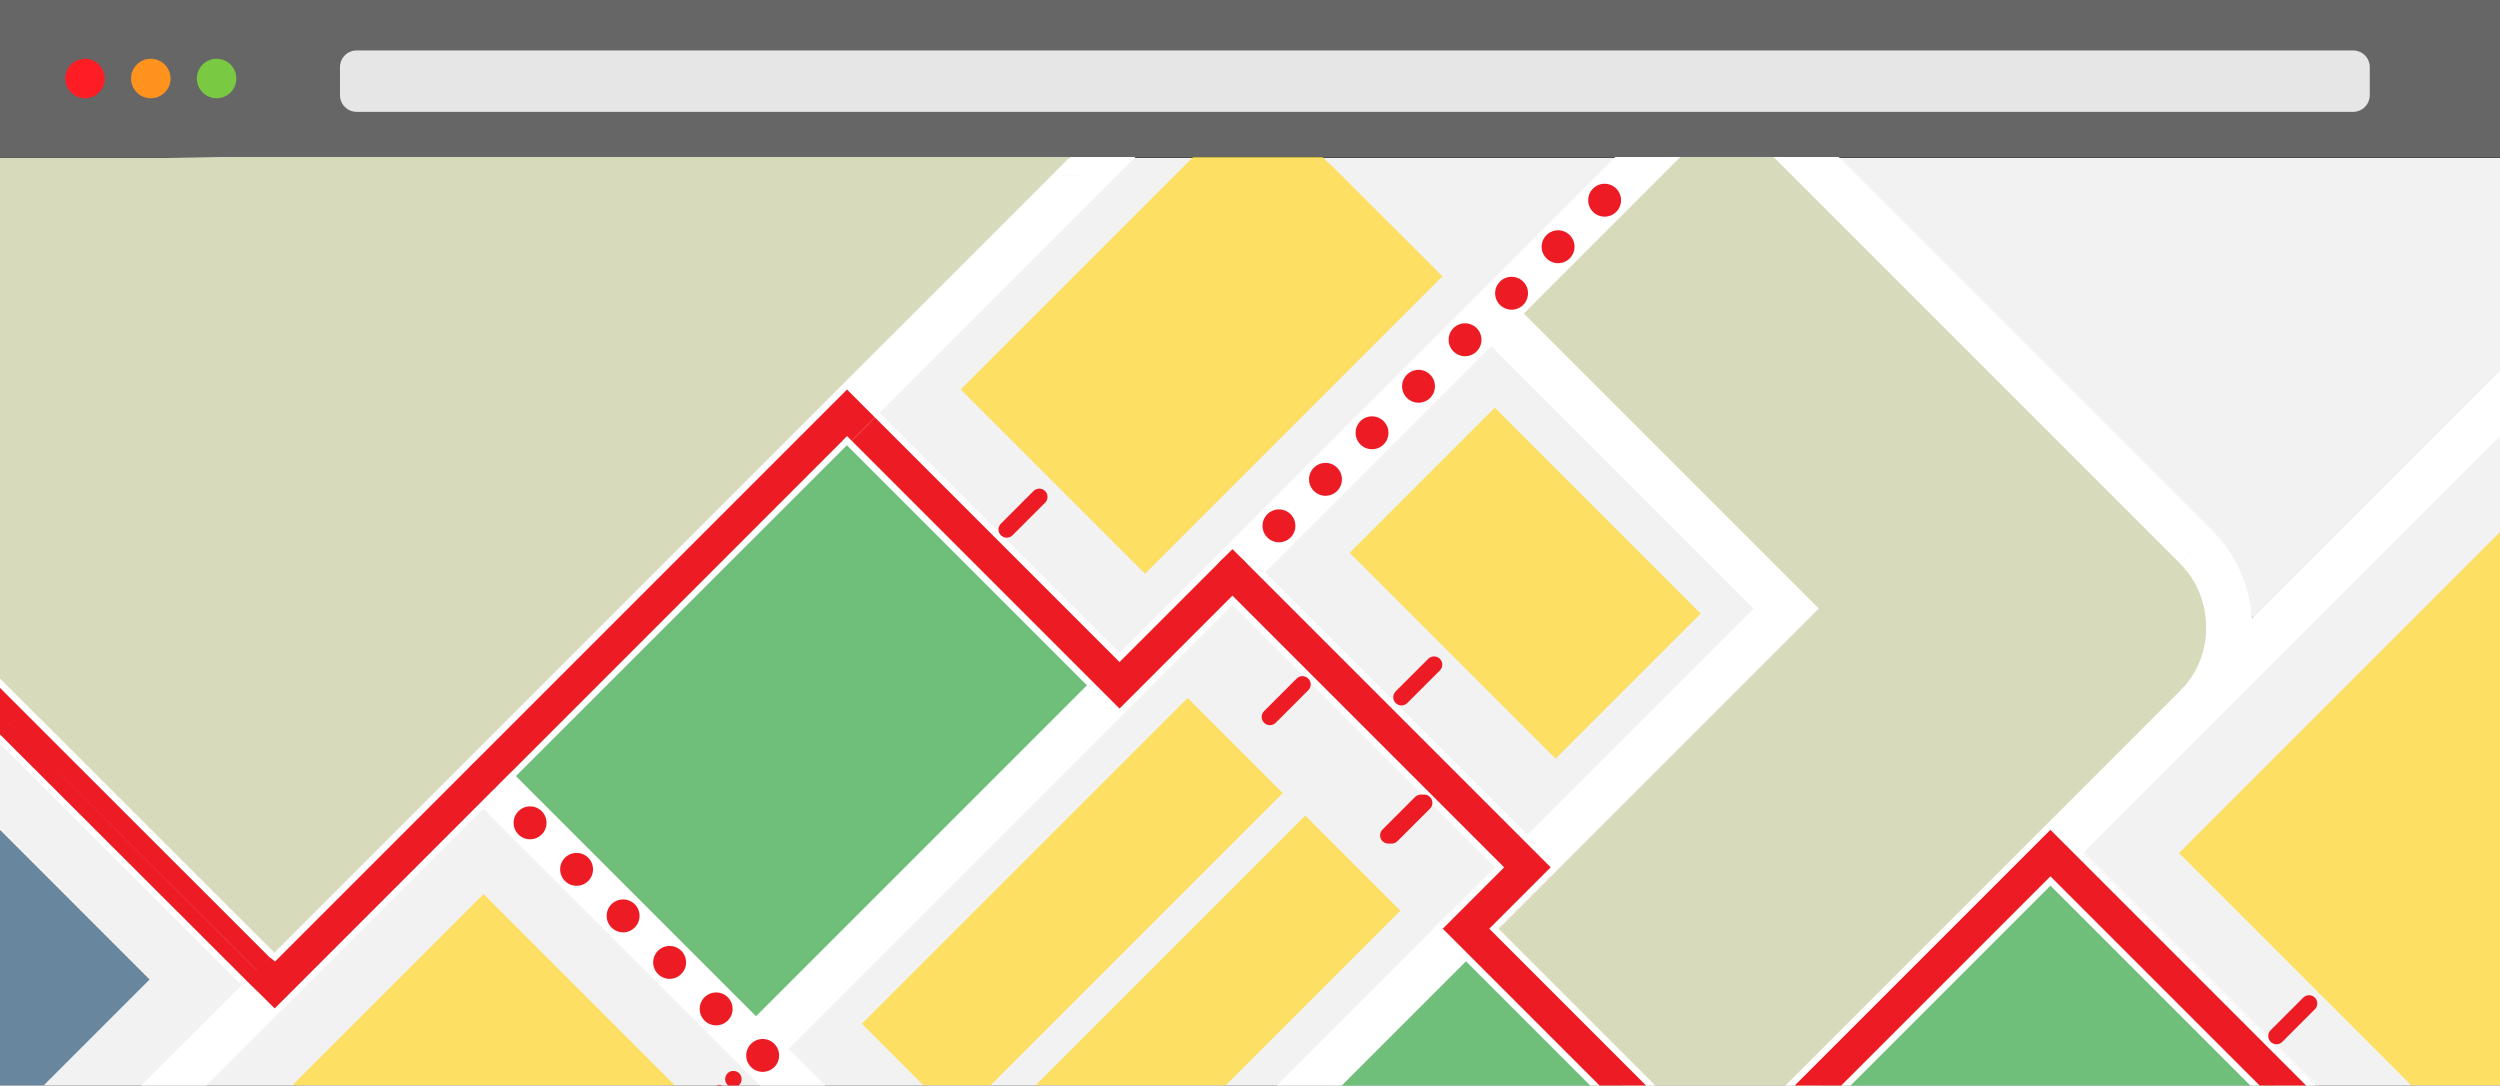 <?xml version="1.0" encoding="utf-8"?>
<!-- Generator: Adobe Illustrator 16.0.0, SVG Export Plug-In . SVG Version: 6.00 Build 0)  -->
<!DOCTYPE svg PUBLIC "-//W3C//DTD SVG 1.1//EN" "http://www.w3.org/Graphics/SVG/1.1/DTD/svg11.dtd">
<svg version="1.1" id="Layer_1" xmlns="http://www.w3.org/2000/svg" xmlns:xlink="http://www.w3.org/1999/xlink" x="0px" y="0px"
	 width="760px" height="330px" viewBox="0 0 760 330" enable-background="new 0 0 760 330" xml:space="preserve">
<rect x="0" y="0" width="760" height="330" fill="#333333" stroke="none"/>
<g>
	<defs>
		<rect id="SVGID_1_" width="760" height="330"/>
	</defs>
	<clipPath id="SVGID_2_">
		<use xlink:href="#SVGID_1_"  overflow="visible"/>
	</clipPath>
	<rect y="48" clip-path="url(#SVGID_2_)" fill="#F2F2F2" width="760" height="282"/>
	<polygon clip-path="url(#SVGID_2_)" fill="#D7DABB" points="50,48 0,48 0,206.296 83.402,289.601 329.545,43.505 	"/>
	<polygon clip-path="url(#SVGID_2_)" fill="#D7DABB" points="497.833,50.833 452.456,96.21 474.622,118.377 542.123,185.878 
		445.666,282.334 493.127,330 552.029,330 689.745,192.284 525.73,28.27 	"/>
	
		<rect x="185.358" y="144.141" transform="matrix(0.707 0.707 -0.707 0.707 228.727 -107.118)" clip-path="url(#SVGID_2_)" fill="#6FBF7B" width="116.617" height="156.797"/>
	<path clip-path="url(#SVGID_2_)" fill="#6FBF7B" d="M406.966,330h86.281l-43.204-43.078L406.966,330z M554.006,330h137.209
		l-67.881-66.334L554.006,330z"/>
	<polygon clip-path="url(#SVGID_2_)" fill="#FFFFFF" points="229.833,328.732 142.05,240.95 151.95,231.05 229.833,308.934 
		330.434,208.333 252.55,130.449 262.45,120.55 350.232,208.333 	"/>
	<path clip-path="url(#SVGID_2_)" fill="#FFFFFF" d="M542.768,330h19.799L760,132.566v-19.799L542.768,330z M448.383,100.283
		L533.101,185l-97.333,97.333L483.434,330h19.799l-47.666-47.667L552.899,185l-94.616-94.616L448.383,100.283z"/>
	<polygon clip-path="url(#SVGID_2_)" fill="#FFFFFF" points="345.283,213.283 335.383,203.384 505.161,33.608 525.441,14.209 
		672.555,161.321 662.654,171.221 525.225,33.79 514.895,43.672 	"/>
	<polygon clip-path="url(#SVGID_2_)" fill="#FFFFFF" points="618.383,264.283 684.1,330 703.9,330 628.283,254.383 	"/>
	<g clip-path="url(#SVGID_2_)">
		<defs>
			<rect id="SVGID_3_" width="760" height="330"/>
		</defs>
		<clipPath id="SVGID_4_">
			<use xlink:href="#SVGID_3_"  overflow="visible"/>
		</clipPath>
		
			<rect x="591.024" y="330.332" transform="matrix(0.707 0.707 -0.707 0.707 443.946 -397.115)" clip-path="url(#SVGID_4_)" fill="none" stroke="#FFFFFF" stroke-miterlimit="10" width="220.617" height="14.001"/>
	</g>
	<path clip-path="url(#SVGID_2_)" fill="#FFFFFF" d="M224.883,323.783L231.1,330h19.8l-16.117-16.117L224.883,323.783z M388.1,330
		H407.9l42.717-42.717l-9.901-9.901L388.1,330z"/>
	
		<rect x="356.096" y="211.833" transform="matrix(0.707 0.707 -0.707 0.707 277.61 -232.537)" clip-path="url(#SVGID_2_)" fill="#FFFFFF" width="126.808" height="14.001"/>
	<g clip-path="url(#SVGID_2_)">
		<defs>
			<rect id="SVGID_5_" width="760" height="330"/>
		</defs>
		<clipPath id="SVGID_6_">
			<use xlink:href="#SVGID_5_"  overflow="visible"/>
		</clipPath>
		<path clip-path="url(#SVGID_6_)" fill="#FFFFFF" d="M672.782,219.783l-9.898-9.9c5.072-5.071,7.837-11.922,7.788-19.289
			c-0.051-7.373-2.902-14.258-8.029-19.385l9.9-9.9c7.745,7.747,12.053,18.113,12.128,29.189
			C684.747,201.642,680.525,212.041,672.782,219.783"/>
		<g opacity="0.75" clip-path="url(#SVGID_6_)">
			<g>
				<defs>
					<rect id="SVGID_7_" x="40.795" y="271.796" width="212.409" height="106.204"/>
				</defs>
				<clipPath id="SVGID_8_">
					<use xlink:href="#SVGID_7_"  overflow="visible"/>
				</clipPath>
				<polygon clip-path="url(#SVGID_8_)" fill="#FFD833" points="147,378 40.796,378 147,271.796 253.204,378 				"/>
			</g>
		</g>
		<g opacity="0.75" clip-path="url(#SVGID_6_)">
			<g>
				<defs>
					<rect id="SVGID_9_" x="662.416" y="161.749" width="97.584" height="195.168"/>
				</defs>
				<clipPath id="SVGID_10_">
					<use xlink:href="#SVGID_9_"  overflow="visible"/>
				</clipPath>
				<polygon clip-path="url(#SVGID_10_)" fill="#FFD833" points="760,356.917 662.416,259.333 760,161.75 760,276.167 				"/>
			</g>
		</g>
		<g opacity="0.75" clip-path="url(#SVGID_6_)">
			<g>
				<defs>
					<rect id="SVGID_11_" x="255.878" y="206.126" width="140.082" height="140.082"/>
				</defs>
				<clipPath id="SVGID_12_">
					<use xlink:href="#SVGID_11_"  overflow="visible"/>
				</clipPath>
				
					<rect x="247.311" y="255.722" transform="matrix(-0.707 0.707 -0.707 -0.707 751.658 240.987)" clip-path="url(#SVGID_12_)" fill="#FFD833" width="157.215" height="40.891"/>
			</g>
		</g>
		<g opacity="0.75" clip-path="url(#SVGID_6_)">
			<g>
				<defs>
					<rect id="SVGID_13_" x="291.628" y="241.876" width="140.082" height="140.082"/>
				</defs>
				<clipPath id="SVGID_14_">
					<use xlink:href="#SVGID_13_"  overflow="visible"/>
				</clipPath>
				
					<rect x="283.061" y="291.472" transform="matrix(-0.707 0.707 -0.707 -0.707 837.966 276.737)" clip-path="url(#SVGID_14_)" fill="#FFD833" width="157.215" height="40.891"/>
			</g>
		</g>
		<g opacity="0.75" clip-path="url(#SVGID_6_)">
			<g>
				<defs>
					<rect id="SVGID_15_" x="410.25" y="123.969" width="106.698" height="106.698"/>
				</defs>
				<clipPath id="SVGID_16_">
					<use xlink:href="#SVGID_15_"  overflow="visible"/>
				</clipPath>
				
					<rect x="432.405" y="133.064" transform="matrix(-0.707 0.707 -0.707 -0.707 916.797 -25.111)" clip-path="url(#SVGID_16_)" fill="#FFD833" width="62.388" height="88.507"/>
			</g>
		</g>
		<g opacity="0.75" clip-path="url(#SVGID_6_)">
			<g>
				<defs>
					<rect id="SVGID_17_" x="292.053" y="28.629" width="146.434" height="145.788"/>
				</defs>
				<clipPath id="SVGID_18_">
					<use xlink:href="#SVGID_17_"  overflow="visible"/>
				</clipPath>
				<polygon clip-path="url(#SVGID_18_)" fill="#FFD833" points="292.053,118.386 381.811,28.628 405.308,50.833 438.488,84.012 
					348.083,174.416 				"/>
			</g>
		</g>
		
			<line clip-path="url(#SVGID_6_)" fill="none" stroke="#ED1C24" stroke-width="5" stroke-linecap="round" stroke-miterlimit="10" stroke-dasharray="0,6" x1="222.95" y1="328.05" x2="213.05" y2="337.95"/>
		
			<line clip-path="url(#SVGID_6_)" fill="none" stroke="#ED1C24" stroke-width="5" stroke-linecap="round" stroke-miterlimit="10" x1="422.051" y1="253.949" x2="431.949" y2="244.051"/>
		
			<line clip-path="url(#SVGID_6_)" fill="none" stroke="#ED1C24" stroke-width="5" stroke-linecap="round" stroke-miterlimit="10" x1="423.051" y1="253.949" x2="432.949" y2="244.051"/>
		
			<line clip-path="url(#SVGID_6_)" fill="none" stroke="#ED1C24" stroke-width="5" stroke-linecap="round" stroke-miterlimit="10" x1="426.051" y1="211.949" x2="435.949" y2="202.051"/>
		
			<line clip-path="url(#SVGID_6_)" fill="none" stroke="#ED1C24" stroke-width="5" stroke-linecap="round" stroke-miterlimit="10" x1="692.05" y1="314.95" x2="701.95" y2="305.05"/>
		
			<line clip-path="url(#SVGID_6_)" fill="none" stroke="#ED1C24" stroke-width="5" stroke-linecap="round" stroke-miterlimit="10" x1="386.051" y1="217.949" x2="395.949" y2="208.051"/>
		
			<line clip-path="url(#SVGID_6_)" fill="none" stroke="#ED1C24" stroke-width="5" stroke-linecap="round" stroke-miterlimit="10" x1="306.05" y1="160.95" x2="315.949" y2="151.05"/>
		<path clip-path="url(#SVGID_6_)" fill="#ED1C24" d="M284.89,380.96c-1.96-1.96-1.96-5.12,0-7.08c1.95-1.95,5.11-1.95,7.07,0
			c1.95,1.96,1.95,5.12,0,7.08c-0.98,0.97-2.26,1.46-3.54,1.46C287.14,382.42,285.859,381.93,284.89,380.96 M270.74,366.81
			c-1.95-1.95-1.95-5.109,0-7.069c1.96-1.95,5.119-1.95,7.07,0c1.96,1.96,1.96,5.119,0,7.069c-0.97,0.98-2.25,1.471-3.53,1.471
			C273,368.28,271.72,367.79,270.74,366.81 M256.6,352.67c-1.951-1.95-1.951-5.11,0-7.07c1.95-1.95,5.12-1.95,7.07,0
			c1.95,1.96,1.95,5.12,0,7.07c-0.981,0.979-2.25,1.47-3.53,1.47C258.859,354.14,257.58,353.649,256.6,352.67 M242.46,338.53
			c-1.95-1.95-1.95-5.12,0-7.07s5.12-1.95,7.07,0c1.95,1.95,1.95,5.12,0,7.07c-0.98,0.979-2.26,1.46-3.54,1.46
			C244.71,339.99,243.43,339.51,242.46,338.53 M228.319,324.39c-1.96-1.95-1.96-5.12,0-7.07c1.951-1.96,5.111-1.96,7.071,0
			c1.95,1.95,1.95,5.12,0,7.07c-0.98,0.97-2.26,1.46-3.54,1.46C230.569,325.85,229.29,325.359,228.319,324.39 M214.17,310.24
			c-1.95-1.95-1.95-5.11,0-7.07c1.96-1.95,5.12-1.95,7.08,0c1.95,1.96,1.95,5.12,0,7.07c-0.98,0.979-2.26,1.47-3.54,1.47
			C216.43,311.71,215.149,311.22,214.17,310.24 M200.03,296.1c-1.95-1.95-1.95-5.109,0-7.069c1.96-1.95,5.119-1.95,7.07,0
			c1.96,1.96,1.96,5.119,0,7.069c-0.97,0.98-2.25,1.47-3.531,1.47C202.29,297.569,201.01,297.08,200.03,296.1 M185.89,281.96
			c-1.951-1.95-1.951-5.12,0-7.07c1.95-1.95,5.12-1.95,7.07,0s1.95,5.12,0,7.07c-0.98,0.979-2.25,1.47-3.53,1.47
			C188.149,283.43,186.87,282.939,185.89,281.96 M171.75,267.819c-1.95-1.949-1.95-5.119,0-7.069c1.95-1.949,5.12-1.949,7.069,0
			c1.951,1.95,1.951,5.12,0,7.069c-0.979,0.981-2.259,1.461-3.539,1.461C174,269.28,172.72,268.801,171.75,267.819 M157.609,253.68
			c-1.96-1.96-1.96-5.12,0-7.08c1.951-1.95,5.111-1.95,7.071,0c1.95,1.96,1.95,5.12,0,7.08c-0.98,0.97-2.26,1.46-3.54,1.46
			C159.859,255.14,158.58,254.649,157.609,253.68 M143.46,239.53c-1.95-1.95-1.95-5.11,0-7.07c1.96-1.95,5.12-1.95,7.08,0
			c1.95,1.96,1.95,5.12,0,7.07c-0.98,0.979-2.26,1.47-3.54,1.47S144.439,240.51,143.46,239.53"/>
		<path clip-path="url(#SVGID_6_)" fill="#ED1C24" d="M371.129,177.54c-1.95-1.96-1.95-5.12,0-7.08c1.951-1.95,5.12-1.95,7.071,0
			c1.949,1.96,1.949,5.12,0,7.08c-0.971,0.97-2.25,1.46-3.531,1.46C373.39,179,372.109,178.51,371.129,177.54 M385.27,163.39
			c-1.95-1.95-1.95-5.11,0-7.07c1.96-1.95,5.12-1.95,7.07,0c1.95,1.96,1.95,5.12,0,7.07c-0.97,0.98-2.25,1.47-3.53,1.47
			S386.249,164.37,385.27,163.39 M399.42,149.25c-1.96-1.95-1.96-5.12,0-7.07c1.95-1.95,5.109-1.95,7.07,0
			c1.949,1.95,1.949,5.12,0,7.07c-0.98,0.98-2.261,1.47-3.54,1.47C401.67,150.72,400.39,150.23,399.42,149.25 M413.56,135.11
			c-1.95-1.95-1.95-5.12,0-7.07c1.95-1.96,5.11-1.96,7.07,0c1.95,1.95,1.95,5.12,0,7.07c-0.98,0.97-2.26,1.46-3.54,1.46
			S414.529,136.08,413.56,135.11 M427.7,120.97c-1.951-1.96-1.951-5.12,0-7.07c1.949-1.96,5.119-1.96,7.069,0
			c1.95,1.95,1.95,5.11,0,7.07c-0.979,0.97-2.26,1.46-3.54,1.46C429.95,122.43,428.67,121.94,427.7,120.97 M441.84,106.82
			c-1.95-1.95-1.95-5.11,0-7.07c1.95-1.95,5.119-1.95,7.07,0c1.949,1.96,1.949,5.12,0,7.07c-0.971,0.98-2.25,1.47-3.53,1.47
			S442.819,107.8,441.84,106.82 M455.979,92.68c-1.95-1.95-1.95-5.12,0-7.07c1.96-1.95,5.12-1.95,7.08,0c1.95,1.95,1.95,5.12,0,7.07
			c-0.979,0.98-2.26,1.47-3.54,1.47C458.24,94.15,456.959,93.66,455.979,92.68 M470.13,78.54c-1.96-1.95-1.96-5.12,0-7.07
			c1.95-1.95,5.11-1.95,7.07,0c1.949,1.95,1.949,5.12,0,7.07c-0.98,0.98-2.261,1.47-3.54,1.47
			C472.38,80.01,471.1,79.52,470.13,78.54 M484.27,64.4c-1.95-1.95-1.95-5.12,0-7.07c1.95-1.96,5.11-1.96,7.07,0
			c1.95,1.95,1.95,5.12,0,7.07c-0.98,0.98-2.26,1.46-3.54,1.46S485.24,65.38,484.27,64.4"/>
		<polygon clip-path="url(#SVGID_6_)" fill="#FFFFFF" points="261.036,121.964 265.985,126.915 373.451,19.449 363.55,9.55 
			319.858,53.241 329.571,53.429 		"/>
		<polygon clip-path="url(#SVGID_6_)" fill="#FFFFFF" points="83.5,306.571 79.964,303.035 78.55,304.45 73.502,299.5 0,372.903 
			0,392.702 258.816,133.985 257.451,132.571 		"/>
		<polygon clip-path="url(#SVGID_6_)" fill="#FFFFFF" points="84.915,291.015 257.5,118.429 261.036,121.964 329.571,53.43 
			319.859,53.241 83.5,289.601 		"/>
		<polygon clip-path="url(#SVGID_6_)" fill="#FFFFFF" points="0,223.269 0,226.098 73.502,299.5 74.867,298.086 		"/>
		<polygon clip-path="url(#SVGID_6_)" fill="#FFFFFF" points="81.987,291.015 83.353,289.6 0,206.297 0,209.126 		"/>
		
			<rect x="73.282" y="300.268" transform="matrix(-0.707 -0.707 0.707 -0.707 -81.953 568.589)" clip-path="url(#SVGID_6_)" fill="#FFFFFF" width="7.001" height="2"/>
		
			<rect x="82.499" y="290.014" transform="matrix(-0.707 0.707 -0.707 -0.707 348.322 437.749)" clip-path="url(#SVGID_6_)" fill="#FFFFFF" width="2.001" height="2"/>
		<g opacity="0.75" clip-path="url(#SVGID_6_)">
			<g>
				<defs>
					<rect id="SVGID_19_" y="252.298" width="45.466" height="90.932"/>
				</defs>
				<clipPath id="SVGID_20_">
					<use xlink:href="#SVGID_19_"  overflow="visible"/>
				</clipPath>
				<polygon clip-path="url(#SVGID_20_)" fill="#3A6182" points="45.466,297.764 0,252.298 0,343.229 				"/>
			</g>
		</g>
		<polygon clip-path="url(#SVGID_6_)" fill="#ED1C24" points="623.333,252.262 523,352.596 452.738,282.333 471.404,263.667 
			374.667,166.929 340.333,201.262 265.986,126.915 258.914,133.986 340.333,215.405 374.667,181.07 457.262,263.667 
			438.596,282.333 523,366.738 623.333,266.404 734.929,378 749.071,378 		"/>
		<polygon clip-path="url(#SVGID_6_)" fill="#ED1C24" points="265.985,126.914 261.036,121.964 257.5,118.422 83.604,292.311 
			81.988,291 80.094,292.883 81.938,291.015 0,209.126 0,216.959 78.052,294.912 77.503,295.458 78.021,294.931 0,216.959 
			0,223.268 74.888,298.058 74.867,298.079 79.965,303.032 83.5,306.569 257.5,132.57 258.915,133.985 		"/>
		<rect y="-1.305" clip-path="url(#SVGID_6_)" fill="#666666" width="762.364" height="49.035"/>
		<path clip-path="url(#SVGID_6_)" fill="#FF1D25" d="M31.84,23.865c0,3.314-2.687,6-6.001,6c-3.315,0-6.002-2.686-6.002-6
			s2.687-6,6.002-6C29.153,17.865,31.84,20.551,31.84,23.865"/>
		<path clip-path="url(#SVGID_6_)" fill="#FF931E" d="M51.844,23.865c0,3.314-2.687,6-6.001,6c-3.315,0-6.002-2.686-6.002-6
			s2.687-6,6.002-6C49.157,17.865,51.844,20.551,51.844,23.865"/>
		<path clip-path="url(#SVGID_6_)" fill="#7AC943" d="M71.849,23.865c0,3.314-2.687,6-6.001,6c-3.315,0-6.002-2.686-6.002-6
			s2.687-6,6.002-6C69.162,17.865,71.849,20.551,71.849,23.865"/>
		<path clip-path="url(#SVGID_6_)" fill="#E6E6E6" d="M715.342,34h-606.92c-2.798,0-5.067-2.268-5.067-5.067V20.4
			c0-2.798,2.269-5.067,5.067-5.067h606.92c2.798,0,5.067,2.269,5.067,5.067v8.533C720.409,31.732,718.14,34,715.342,34"/>
	</g>
</g>
</svg>
